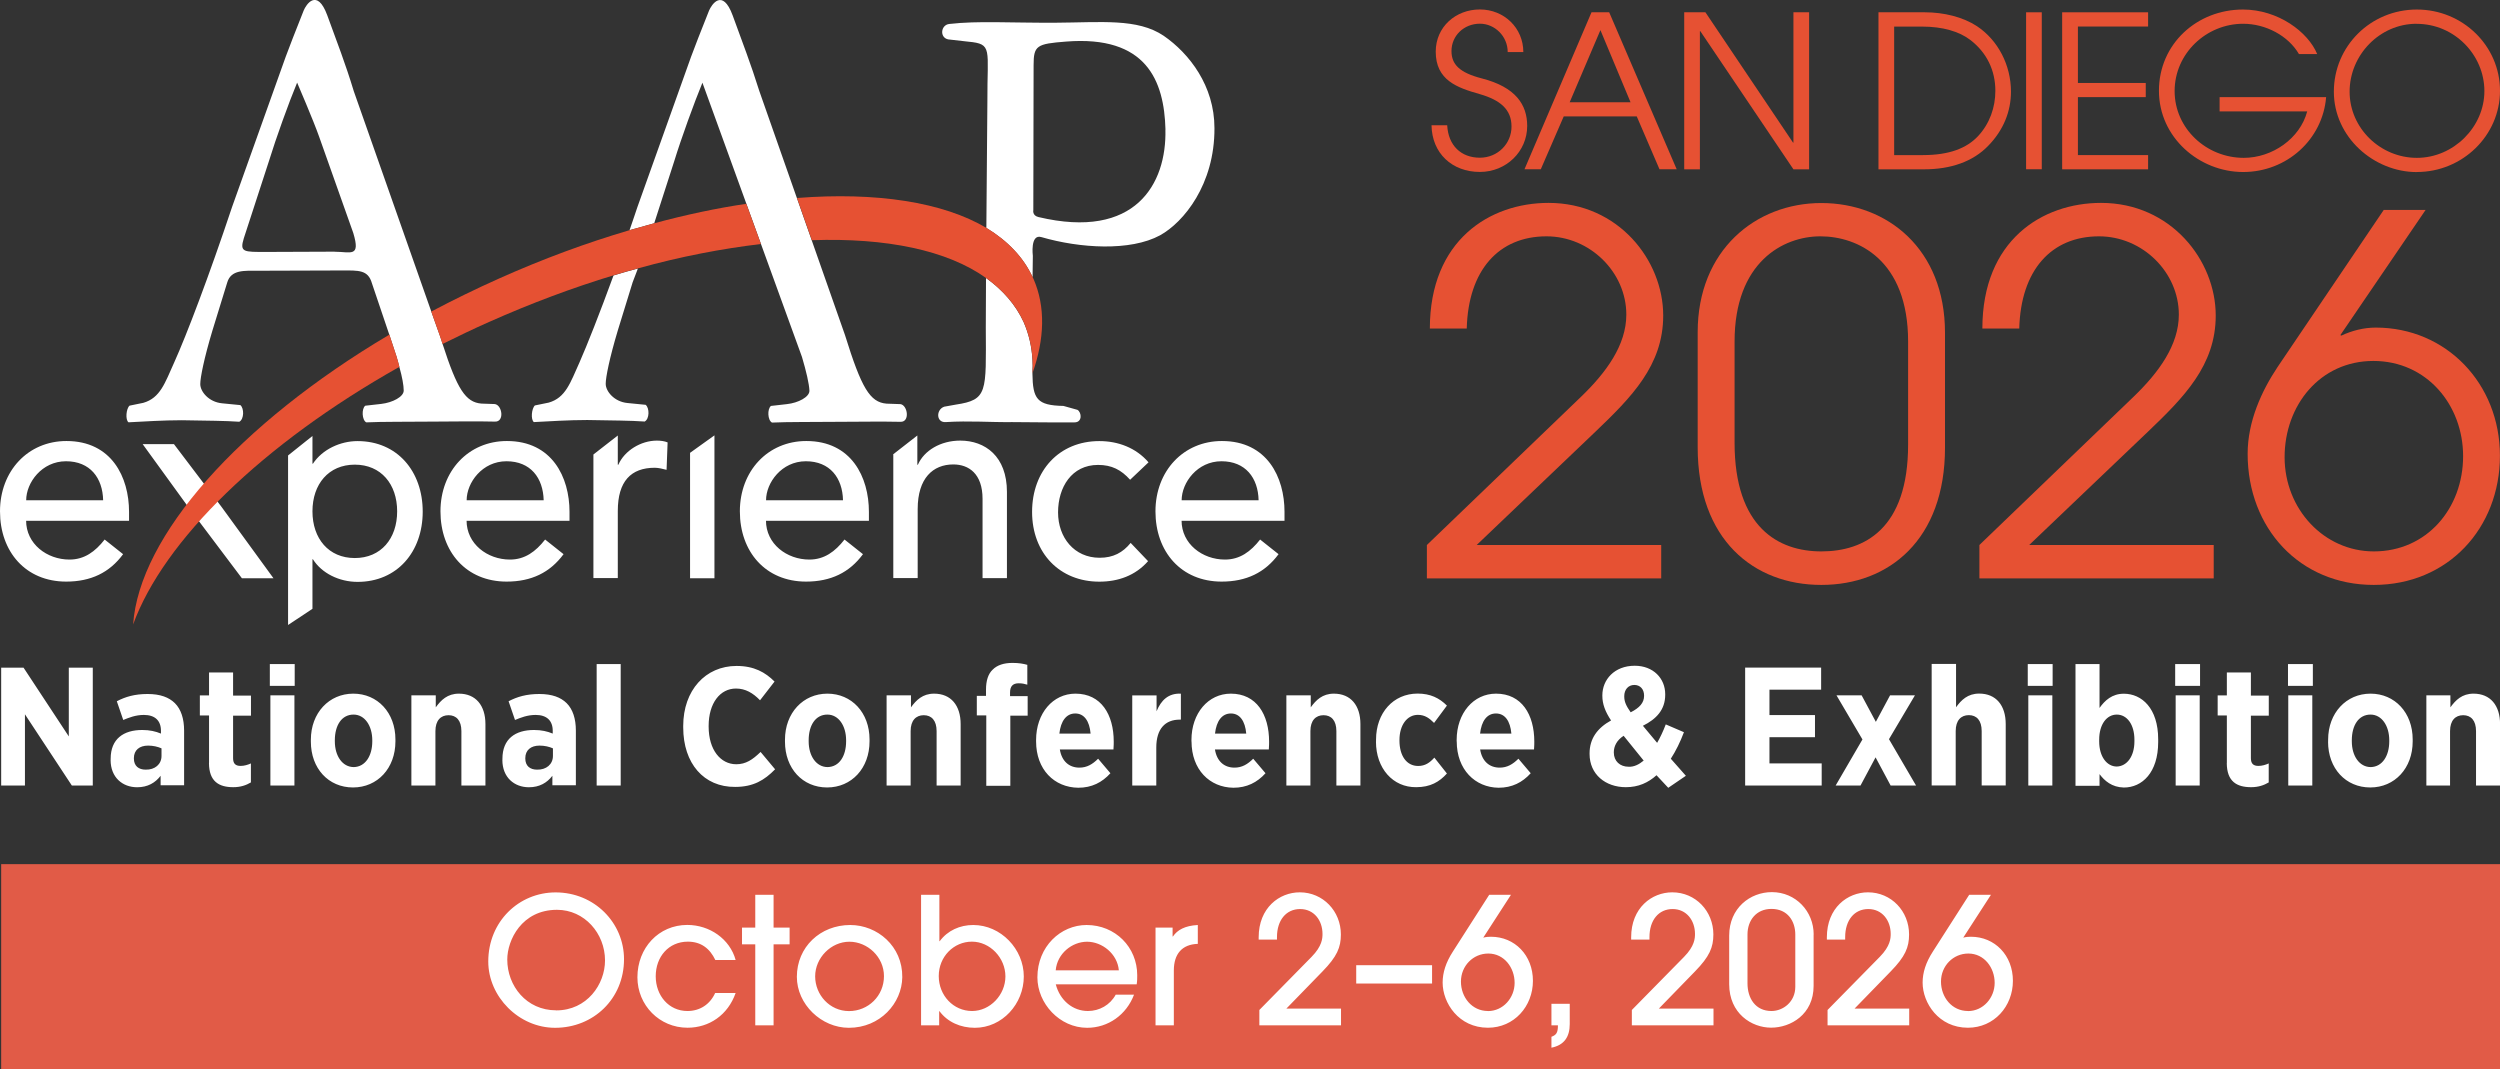 <?xml version="1.0" encoding="UTF-8"?>
<svg xmlns="http://www.w3.org/2000/svg" id="Layer_3" viewBox="0 0 361.89 154.77">
  <rect x="0" y="0" width="361.89" height="154.77" fill="#333333" stroke="none"/>
  <path d="M130.35,58.5l-2.01-.07c-2.41-.19-3.64-2.26-6.02-9.92l-12.4-35.32c-1.23-3.94-2.49-7.17-3.86-10.95-1.49-4.05-3.08-1.52-3.42-.71-.56,1.41-2.45,6.09-3.53,9.28l-6.83,19.13c-.37,1.15-.78,2.26-1.15,3.38,1.19-.33,2.38-.67,3.57-1l2.9-8.99c1-3.27,2.9-8.5,4.08-11.36l14.41,39.7c.63,2.12,1.04,3.9,1.08,4.9,0,.89-1.6,1.75-3.27,1.93l-2.3.26c-.56.45-.48,2.08.15,2.41,2.34-.11,5.76-.07,9.62-.11,3.6,0,5.72-.07,8.99,0,1.38.04,1.04-2.38,0-2.56M168.71,18.76c-.19-7.09-2.75-13.67-14.41-12.74-4.23.33-4.68.56-4.68,3.42l-.04,20.98s-.18.78.74,1c14.07,3.34,18.57-4.83,18.38-12.66M175.8,18.54c.04,8.17-4.46,13.63-7.87,15.52-4.31,2.34-11.59,1.89-17.19.26-1.64-.48-1.23,2.71-1.23,2.71l-.04,3.09c-1.34-2.9-3.63-5.26-6.65-7.1-.01,0-.02-.01-.04-.02l.15-18.36c-.04-7.58.82-8.28-2.78-8.61l-2.9-.33c-1.26-.26-1.08-2.08.15-2.23,4.23-.48,8.69-.15,15.34-.18,6.65-.04,11.92-.67,15.71,1.89,3.71,2.56,7.35,7.24,7.35,13.37M48.43,36.44c2.34,0,3.79.89,2.71-2.71l-4.94-13.93c-.82-2.34-3.19-7.84-3.19-7.84-1.19,2.86-3.08,8.1-4.08,11.36l-3.64,11.18c-.63,2.04,0,1.97,3.27,1.97l9.88-.04ZM71.67,58.5c1.04.19,1.38,2.6-.04,2.53-3.31-.08-5.39,0-8.99,0-3.86.04-7.28,0-9.62.11-.63-.33-.7-1.97-.15-2.41l2.3-.26c1.67-.19,3.27-1.04,3.27-1.93,0-.74-.22-1.97-.63-3.42-.11-.48-.26-.96-.41-1.49l-1.04-3.16-2.52-7.46c-.56-1.97-1.93-1.86-4.35-1.86l-12.11.04c-2,0-3.94-.18-4.49,1.71l-2.15,6.98c-1.19,3.97-1.75,6.76-1.75,7.72,0,1.08,1.23,2.6,3.16,2.78l2.64.26c.56.44.56,2.04-.15,2.41-2.08-.15-4.57-.15-8.32-.22-2.67,0-5.57.19-7.72.3-.48-.37-.34-1.97.15-2.41l2-.41c2.45-.71,3.12-2.86,4.46-5.83,1.78-3.94,5.05-12.52,8.39-22.54l6.83-19.13c1.08-3.19,2.97-7.87,3.53-9.29.33-.82,1.93-3.34,3.42.71,1.38,3.79,2.64,7.02,3.83,10.96l11.22,31.9,1.23,3.45c.15.45.3.86.41,1.26,2.12,6.57,3.34,8.43,5.61,8.62l2,.07ZM171.05,72.42c0-2.56,2.27-5.65,5.76-5.65s5.31,2.41,5.38,5.65h-11.14ZM171.05,75.39h14.89v-1.3c0-5.01-2.52-10.25-9.06-10.25-5.57,0-9.62,4.34-9.62,10.18s3.71,10.17,9.58,10.17c3.57,0,6.27-1.3,8.24-3.97l-2.67-2.12c-1.37,1.75-2.93,2.9-5.09,2.9-3.27,0-6.28-2.27-6.28-5.65v.04ZM166.26,66.93c-1.82-2.12-4.42-3.08-7.13-3.08-5.79,0-9.73,4.27-9.73,10.25s4.01,10.1,9.73,10.1c2.71,0,5.2-.86,7.06-2.97l-2.52-2.64c-1.15,1.41-2.53,2.15-4.49,2.15-3.68,0-6.02-2.93-6.02-6.57s1.97-6.87,5.79-6.87c1.97,0,3.34.7,4.64,2.15l2.67-2.53ZM129.31,65.78v17.9h3.53v-9.99c0-4.49,2.23-6.46,5.16-6.46,2.23,0,4.23,1.34,4.23,4.98v11.48h3.53v-12.48c0-5.16-3.16-7.43-6.76-7.43-2.86,0-5.24,1.45-6.13,3.49h-.08v-4.23l-3.53,2.75h.04ZM110.89,72.42c0-2.56,2.27-5.65,5.76-5.65s5.31,2.41,5.38,5.65h-11.14ZM110.89,75.39h14.89v-1.3c0-5.01-2.52-10.25-9.06-10.25-5.57,0-9.62,4.34-9.62,10.18s3.71,10.17,9.58,10.17c3.57,0,6.28-1.3,8.24-3.97l-2.67-2.12c-1.37,1.75-2.93,2.9-5.09,2.9-3.27,0-6.28-2.27-6.28-5.65v.04ZM103.42,83.71v-20.69l-3.53,2.53v18.16M85.9,83.68h3.53v-9.73c0-4.27,1.9-6.24,5.35-6.24.52,0,1.12.15,1.71.3l.15-3.97c-.45-.19-1-.26-1.56-.26-2.3,0-4.68,1.45-5.57,3.49h-.08v-4.23l-3.53,2.75v17.9ZM67.55,72.42c0-2.56,2.26-5.65,5.76-5.65s5.31,2.41,5.39,5.65h-11.14ZM67.55,75.39h14.89v-1.3c0-5.01-2.52-10.25-9.06-10.25-5.57,0-9.62,4.34-9.62,10.18s3.71,10.17,9.58,10.17c3.57,0,6.27-1.3,8.24-3.97l-2.67-2.12c-1.37,1.75-2.93,2.9-5.09,2.9-3.27,0-6.28-2.27-6.28-5.65v.04ZM45.23,74.02c0-3.94,2.34-6.76,6.13-6.76s6.13,2.82,6.13,6.76-2.34,6.76-6.13,6.76-6.13-2.82-6.13-6.76M41.7,90.47l3.53-2.34v-7.17h.07c1.26,2.01,3.79,3.27,6.46,3.27,5.72,0,9.43-4.34,9.43-10.17s-3.68-10.21-9.43-10.21c-2.49,0-5.09,1.19-6.46,3.27h-.07v-4.01l-3.53,2.82v24.55ZM35.02,83.71h4.57l-7.54-10.36-6.87-9.06h-4.53l6.57,9.06,7.8,10.36ZM3.79,72.42c0-2.56,2.27-5.65,5.76-5.65s5.31,2.41,5.38,5.65H3.79ZM3.79,75.39h14.89v-1.3c0-5.01-2.52-10.25-9.06-10.25-5.57,0-9.62,4.34-9.62,10.18s3.71,10.17,9.58,10.17c3.57,0,6.28-1.3,8.24-3.97l-2.67-2.12c-1.37,1.75-2.93,2.9-5.09,2.9-3.27,0-6.28-2.27-6.28-5.65v.04ZM155.94,59.32l-2-.56c-3.85-.07-4.44-1.02-4.49-4.69,0,0,0,.01,0,.01v-.18c.04-.63.04-1.26,0-1.86-.11-1.89-.52-3.68-1.26-5.39-1.15-2.52-3.01-4.64-5.42-6.39-.01,0-.03-.02-.04-.02l-.03,7.19c.04,9.36.3,10.44-4.35,11.14l-1.67.3c-1.19.41-1.19,2.3.19,2.23,3.53-.22,6.31.04,9.69,0,3.19,0,4.27.07,8.99.04,1.15,0,1.04-1.45.41-1.82M93.47,58.61c.56.45.56,2.04-.15,2.41-2.08-.15-4.57-.15-8.32-.22-2.67,0-5.57.19-7.72.3-.48-.37-.33-1.97.15-2.41l2-.41c2.45-.7,3.12-2.86,4.46-5.83,1.11-2.52,2.88-6.99,4.92-12.57.02,0,.04-.01.06-.02,1.17-.37,2.34-.69,3.47-.99l-.76,1.99-2.15,6.98c-1.19,3.97-1.75,6.76-1.75,7.72,0,1.08,1.23,2.6,3.16,2.78l2.64.26Z" fill="#fff"></path>
  <path d="M351.22,113.71h3.44v-7.88c0-1.54.77-2.3,1.9-2.3s1.86.77,1.86,2.3v7.88h3.48v-8.89c0-2.71-1.41-4.41-3.84-4.41-1.66,0-2.59.93-3.35,1.98v-1.74h-3.48v13.06ZM337.01,107.36v-.28c0-3.88,2.63-6.67,6.14-6.67s6.1,2.75,6.1,6.63v.28c0,3.88-2.59,6.67-6.14,6.67s-6.11-2.75-6.11-6.63M345.86,107.32v-.16c0-2.1-1.09-3.72-2.71-3.72-1.74,0-2.71,1.58-2.71,3.72v.16c0,2.1,1.09,3.72,2.75,3.72,1.66-.04,2.67-1.62,2.67-3.72M331.2,99.28h3.6v-3.15h-3.6v3.15ZM331.24,113.71h3.48v-13.06h-3.48v13.06ZM322.34,110.43c0,2.71,1.46,3.52,3.52,3.52,1.05,0,1.86-.28,2.55-.69v-2.75c-.44.2-.97.36-1.49.36-.77,0-1.09-.36-1.09-1.13v-6.14h2.59v-2.91h-2.59v-3.35h-3.48v3.32h-1.33v2.91h1.33v6.87ZM314.87,99.28h3.6v-3.15h-3.6v3.15ZM314.94,113.71h3.48v-13.06h-3.48v13.06ZM303.92,112.05v1.7h-3.48v-17.62h3.48v6.35c.77-1.09,1.82-2.06,3.52-2.06,2.59,0,4.97,2.1,4.97,6.59v.4c0,4.45-2.34,6.59-4.97,6.59-1.74-.04-2.79-.97-3.52-1.94M308.97,107.32v-.24c0-2.23-1.09-3.64-2.55-3.64s-2.55,1.41-2.55,3.64v.24c0,2.23,1.13,3.64,2.55,3.64,1.46-.04,2.55-1.46,2.55-3.64M293.53,99.28h3.6v-3.15h-3.6v3.15ZM293.61,113.71h3.48v-13.06h-3.48v13.06ZM279.62,96.12v17.58h3.48v-7.88c0-1.54.77-2.3,1.9-2.3s1.86.77,1.86,2.3v7.88h3.48v-8.89c0-2.71-1.41-4.41-3.84-4.41-1.66,0-2.59.93-3.35,1.98v-6.27h-3.52ZM273.6,100.65l-2.06,3.84-2.06-3.84h-3.64l3.76,6.39-3.88,6.67h3.6l2.18-4.08,2.18,4.08h3.68l-3.92-6.71,3.76-6.35h-3.6ZM252.62,96.65v17.06h11.08v-3.2h-7.56v-3.8h6.59v-3.2h-6.59v-3.68h7.48v-3.19h-11ZM239.8,112.21c-1.21,1.09-2.63,1.74-4.45,1.74-2.95,0-5.25-1.86-5.25-4.81v-.08c0-2.14,1.13-3.68,3.11-4.77-.85-1.29-1.26-2.38-1.26-3.56v-.08c0-2.26,1.74-4.28,4.69-4.28,2.67,0,4.41,1.82,4.41,4.12v.08c0,2.18-1.29,3.52-3.23,4.49l2.06,2.47c.44-.77.85-1.62,1.25-2.67l2.63,1.13c-.53,1.41-1.17,2.71-1.9,3.84l2.18,2.47-2.55,1.74-1.7-1.82ZM237.94,110.11l-2.91-3.6c-1.01.65-1.42,1.54-1.42,2.38v.04c0,1.25.89,2.06,2.14,2.06.77.04,1.5-.32,2.18-.89M237.99,100.73v-.04c0-.93-.57-1.54-1.41-1.54-.89,0-1.46.69-1.46,1.62v.04c0,.77.28,1.37.93,2.3,1.29-.65,1.94-1.38,1.94-2.38M210.86,107.32v-.2c0-3.88,2.43-6.71,5.7-6.71,3.72,0,5.54,3.03,5.54,6.95,0,.2,0,.61-.04,1.13h-7.8c.28,1.74,1.37,2.63,2.83,2.63,1.09,0,1.9-.49,2.71-1.29l1.78,2.1c-1.21,1.34-2.71,2.1-4.65,2.1-3.4-.04-6.06-2.63-6.06-6.71M218.78,106.19c-.16-1.82-.93-2.91-2.23-2.91s-2.1,1.09-2.3,2.91h4.53ZM199.18,107.36c0,3.88,2.47,6.63,5.82,6.59,2.06,0,3.36-.77,4.45-1.98l-1.82-2.3c-.65.73-1.33,1.21-2.34,1.21-1.7,0-2.71-1.5-2.71-3.68v-.08c0-2.14,1.09-3.64,2.67-3.64,1.05,0,1.7.53,2.34,1.17l1.86-2.51c-1.09-1.09-2.38-1.74-4.24-1.74-3.52,0-6.02,2.79-6.02,6.67v.28ZM186.21,100.65v13.06h3.48v-7.88c0-1.54.77-2.3,1.9-2.3s1.86.77,1.86,2.3v7.88h3.48v-8.89c0-2.71-1.41-4.41-3.84-4.41-1.66,0-2.59.93-3.35,1.98v-1.74h-3.52ZM172.47,107.32v-.2c0-3.88,2.43-6.71,5.7-6.71,3.72,0,5.54,3.03,5.54,6.95,0,.2,0,.61-.04,1.13h-7.8c.28,1.74,1.37,2.63,2.83,2.63,1.09,0,1.9-.49,2.71-1.29l1.78,2.1c-1.21,1.34-2.71,2.1-4.65,2.1-3.44-.04-6.06-2.63-6.06-6.71M180.4,106.19c-.16-1.82-.93-2.91-2.22-2.91s-2.1,1.09-2.3,2.91h4.53ZM163.9,100.65v13.06h3.48v-5.5c0-2.71,1.29-4.04,3.4-4.04h.16v-3.76c-1.82-.08-2.87.97-3.52,2.55v-2.3h-3.52ZM149.98,107.32v-.2c0-3.88,2.43-6.71,5.7-6.71,3.72,0,5.54,3.03,5.54,6.95,0,.2,0,.61-.04,1.13h-7.76c.28,1.74,1.38,2.63,2.83,2.63,1.09,0,1.9-.49,2.71-1.29l1.78,2.1c-1.21,1.34-2.71,2.1-4.65,2.1-3.48-.04-6.11-2.63-6.11-6.71M157.87,106.19c-.16-1.82-.93-2.91-2.22-2.91s-2.1,1.09-2.3,2.91h4.53ZM142.77,103.56v10.19h3.48v-10.15h2.51v-2.83h-2.55v-.53c0-.93.44-1.33,1.25-1.33.49,0,.85.08,1.25.2v-2.87c-.57-.16-1.21-.28-2.14-.28-1.25,0-2.23.32-2.87.97-.65.61-.97,1.58-.97,2.91v.89h-1.33v2.83h1.37ZM128.34,100.65v13.06h3.48v-7.88c0-1.54.77-2.3,1.9-2.3s1.86.77,1.86,2.3v7.88h3.48v-8.89c0-2.71-1.41-4.41-3.84-4.41-1.66,0-2.59.93-3.35,1.98v-1.74h-3.52ZM113.63,107.36v-.28c0-3.88,2.63-6.67,6.14-6.67s6.1,2.75,6.1,6.63v.28c0,3.88-2.59,6.67-6.14,6.67s-6.1-2.75-6.1-6.63M122.48,107.32v-.16c0-2.1-1.09-3.72-2.71-3.72-1.74,0-2.71,1.58-2.71,3.72v.16c0,2.1,1.09,3.72,2.75,3.72,1.7-.04,2.67-1.62,2.67-3.72M98.9,105.3c0,5.22,2.99,8.65,7.52,8.61,2.63,0,4.24-.97,5.78-2.55l-2.1-2.51c-1.17,1.13-2.14,1.78-3.52,1.78-2.26,0-4-2.06-4-5.46v-.08c0-3.31,1.66-5.42,3.96-5.42,1.37,0,2.47.65,3.48,1.7l2.1-2.71c-1.33-1.33-2.95-2.26-5.5-2.26-4.49,0-7.72,3.52-7.72,8.69v.2ZM86.37,113.71h3.48v-17.58h-3.48v17.58ZM72.73,109.99v-.16c0-2.87,1.86-4.16,4.57-4.16,1.09,0,1.94.2,2.71.52v-.4c0-1.5-.89-2.3-2.47-2.3-1.21,0-2.18.4-2.99.73l-.93-2.71c1.25-.65,2.59-1.05,4.45-1.05s3.11.49,3.96,1.33c.89.89,1.33,2.26,1.33,3.96v7.92h-3.4v-1.37c-.77,1.01-1.86,1.66-3.4,1.66-2.1,0-3.84-1.41-3.84-3.96M80.04,109.42v-1.09c-.52-.24-1.21-.4-1.94-.4-1.25,0-2.06.65-2.06,1.82v.04c0,1.09.69,1.62,1.7,1.62,1.33.04,2.3-.77,2.3-1.98M59.55,100.65v13.06h3.48v-7.88c0-1.54.77-2.3,1.9-2.3s1.86.77,1.86,2.3v7.88h3.48v-8.89c0-2.71-1.41-4.41-3.84-4.41-1.66,0-2.59.93-3.35,1.98v-1.74h-3.52ZM45,107.36v-.28c0-3.88,2.63-6.67,6.14-6.67s6.1,2.75,6.1,6.63v.28c0,3.88-2.59,6.67-6.14,6.67s-6.1-2.75-6.1-6.63M53.89,107.32v-.16c0-2.1-1.09-3.72-2.71-3.72-1.74,0-2.71,1.58-2.71,3.72v.16c0,2.1,1.09,3.72,2.75,3.72,1.66-.04,2.67-1.62,2.67-3.72M39.06,99.28h3.6v-3.15h-3.6v3.15ZM39.14,113.71h3.48v-13.06h-3.48v13.06ZM30.25,110.43c0,2.71,1.46,3.52,3.52,3.52,1.05,0,1.86-.28,2.55-.69v-2.75c-.44.2-.97.36-1.49.36-.77,0-1.09-.36-1.09-1.13v-6.14h2.59v-2.91h-2.59v-3.35h-3.48v3.32h-1.33v2.91h1.33v6.87ZM16.02,109.99v-.16c0-2.87,1.86-4.16,4.57-4.16,1.09,0,1.94.2,2.71.52v-.4c0-1.5-.89-2.3-2.47-2.3-1.21,0-2.18.4-2.99.73l-.93-2.71c1.25-.65,2.59-1.05,4.45-1.05s3.11.49,3.96,1.33c.89.89,1.33,2.26,1.33,3.96v7.92h-3.4v-1.37c-.77,1.01-1.86,1.66-3.4,1.66-2.1,0-3.84-1.41-3.84-3.96M23.38,109.42v-1.09c-.53-.24-1.21-.4-1.94-.4-1.25,0-2.06.65-2.06,1.82v.04c0,1.09.69,1.62,1.7,1.62,1.33.04,2.3-.77,2.3-1.98M9.96,96.65v9.95l-6.55-9.95H.17v17.06h3.44v-10.31l6.79,10.31h3.03v-17.06h-3.48Z" fill="#fff"></path>
  <path d="M206.55,83.73v-4.84l22.3-21.44c3.68-3.54,6.57-7.51,6.57-11.91,0-6.14-5.27-11.33-11.55-11.33-6.93,0-11.33,4.91-11.55,13.35h-5.34c0-12.78,8.66-18.19,17.18-18.19,10.1,0,16.6,8.3,16.6,16.31,0,7.22-4.62,11.84-9.82,16.82l-17.18,16.39h26.71v4.84h-33.92Z" fill="#e65133"></path>
  <path d="M276.21,49.44c0-11.84-7.29-15.23-12.7-15.23s-12.42,3.75-12.42,15.23v14.65c0,12.27,6.35,15.73,12.56,15.73s12.56-3.25,12.56-15.45v-14.94ZM281.55,64.82c0,13.28-8.09,19.85-17.9,19.85s-17.9-6.57-17.9-19.92v-16.67c0-11.84,8.37-18.69,17.9-18.69s17.9,6.64,17.9,18.77v16.67Z" fill="#e65133"></path>
  <path d="M286.53,83.73v-4.84l22.3-21.44c3.68-3.54,6.57-7.51,6.57-11.91,0-6.14-5.27-11.33-11.55-11.33-6.93,0-11.33,4.91-11.55,13.35h-5.34c0-12.78,8.66-18.19,17.18-18.19,10.1,0,16.6,8.3,16.6,16.31,0,7.22-4.62,11.84-9.82,16.82l-17.18,16.39h26.71v4.84h-33.92Z" fill="#e65133"></path>
  <path d="M356.55,66.04c0-7.43-5.27-13.79-12.99-13.79s-12.85,6.42-12.85,13.93,5.7,13.64,12.92,13.64c7.65,0,12.92-6.21,12.92-13.79M338.93,48.58c1.52-.72,3.25-1.16,4.98-1.16,10.18,0,17.97,8.09,17.97,18.55s-7.51,18.7-18.26,18.7-18.26-8.23-18.26-18.98c0-4.69,2.02-9.09,4.33-12.56l15.37-22.74h6.06l-12.34,18.12.14.07Z" fill="#e65133"></path>
  <path d="M218.25,7.55c0-2.33-1.9-4.12-4.02-4.12-2.33,0-4.12,1.75-4.12,3.96,0,1.94,1.17,3.13,4.39,3.96,4.91,1.26,6.57,3.81,6.57,6.88,0,3.71-3.04,6.66-6.85,6.66-4.02,0-6.94-2.7-7-6.76h2.27c.15,2.92,2,4.7,4.73,4.7,2.58,0,4.58-2.03,4.58-4.51s-1.63-3.84-4.61-4.7c-3.25-.92-6.36-2-6.36-6.14,0-3.59,2.89-6.11,6.39-6.11s6.29,2.67,6.29,6.17h-2.27Z" fill="#e65133"></path>
  <path d="M231.67,4.36l4.36,10.44h-8.81l4.45-10.44ZM230.38,1.78l-9.7,22.72h2.36l3.32-7.65h10.57l3.29,7.65h2.49l-9.77-22.72h-2.55Z" fill="#e65133"></path>
  <polygon points="259.61 1.78 259.61 20.64 259.55 20.64 246.87 1.78 243.8 1.78 243.8 24.51 246.07 24.51 246.07 4.51 246.13 4.51 259.61 24.51 261.88 24.51 261.88 1.78 259.61 1.78" fill="#e65133"></polygon>
  <path d="M278.37,22.45c3.78,0,6.3-.98,7.95-2.73,1.72-1.84,2.52-4.21,2.52-6.57,0-2.95-1.23-5.53-3.63-7.37-1.6-1.23-4.02-1.93-6.94-1.93h-4.08v18.61h4.18ZM271.92,24.51V1.78h6.72c2.73,0,5.5.68,7.52,2,3.07,2.03,4.94,5.65,4.94,9.49,0,2.83-1.07,5.56-3.29,7.83-2.21,2.3-5.44,3.41-9.28,3.41h-6.63Z" fill="#e65133"></path>
  <rect x="293.29" y="1.78" width="2.27" height="22.72" fill="#e65133"></rect>
  <polygon points="298.51 1.78 298.51 24.51 310.95 24.51 310.95 22.45 300.79 22.45 300.79 14.06 310.61 14.06 310.61 12.01 300.79 12.01 300.79 3.84 310.95 3.84 310.95 1.78 298.51 1.78" fill="#e65133"></polygon>
  <path d="M321.3,16.12v-2.06h15.42c-.49,6.11-5.68,10.84-12.01,10.84s-12.19-4.98-12.19-11.76,5.5-11.76,12.16-11.76c5.1,0,9.43,3.25,10.75,6.45h-2.64c-1.56-2.67-4.82-4.39-8.08-4.39-5.34,0-9.92,4.3-9.92,9.74s4.61,9.67,10.01,9.67c4.12,0,8.14-2.79,9.18-6.72h-12.68Z" fill="#e65133"></path>
  <path d="M349.82,3.44c-5.37,0-9.7,4.54-9.7,9.83s4.45,9.58,9.74,9.58,9.77-4.45,9.77-9.67-4.33-9.73-9.8-9.73M349.85,24.91c-6.2,0-12.01-5.04-12.01-11.64s5.34-11.89,12.01-11.89,12.04,5.28,12.04,11.76-5.43,11.76-12.04,11.76" fill="#e65133"></path>
  <path d="M57.82,53.11c-.11-.48-.26-.96-.41-1.49l-1.04-3.16v-.02s-.04.02-.04.02c-21.8,12.93-36.17,29.15-37.06,41.93,4.42-12.14,18.68-26.11,38.55-37.29Z" fill="#e65133"></path>
  <path d="M108.04,29.5c-4.27.63-8.75,1.58-13.34,2.82-1.19.33-2.38.67-3.57,1-6.2,1.82-12.55,4.16-18.94,7.02-3.34,1.49-6.57,3.08-9.69,4.72l-.07.04,1.22,3.45c.15.45.3.86.41,1.26,0,0,0,0,0,0l.07-.05c2.19-1.08,4.38-2.15,6.68-3.16,6.09-2.71,12.14-4.97,18.05-6.76,1.19-.37,2.38-.7,3.53-1,6.17-1.72,12.16-2.85,17.76-3.52l-2.12-5.83Z" fill="#e65133"></path>
  <path d="M149.44,54.08c1.78-5.01,1.93-9.69.15-13.74-.04-.04-.04-.07-.07-.15-1.34-2.93-3.64-5.31-6.68-7.17-6.34-3.78-16.02-5.25-27.47-4.36l2.15,6.11h.04c10.73-.37,19.57,1.45,25.22,5.5,2.41,1.75,4.27,3.86,5.42,6.39.74,1.71,1.15,3.49,1.26,5.38.04.6.04,1.23,0,1.86v.18Z" fill="#e65133"></path>
  <rect x=".17" y="125.09" width="361.72" height="29.68" fill="#e15b47"></rect>
  <path d="M284.88,146.35c-2.33,0-3.91-1.99-3.91-4.26s1.76-4.06,3.96-4.06c2.32,0,3.81,2.07,3.81,4.24s-1.66,4.09-3.86,4.09M288.19,129.53h-3.14l-5.26,8.22c-1.02,1.58-1.48,3.04-1.48,4.49,0,2.94,2.32,6.53,6.56,6.53,3.78,0,6.51-3.09,6.51-6.79s-2.63-6.38-6.07-6.38c-.38,0-.69.02-1.12.13l4.01-6.2ZM276.37,148.42v-2.42h-7.91l5.24-5.39c2.09-2.14,2.65-3.47,2.65-5.34,0-3.37-2.57-6.1-5.95-6.1-2.96,0-5.95,2.24-5.95,6.51v.33h2.65v-.36c0-2.45,1.33-4.06,3.35-4.06s3.24,1.66,3.24,3.6c0,.64-.05,1.76-1.58,3.32l-7.56,7.69v2.22h11.82ZM259.88,142.85c0,2.17-1.76,3.5-3.45,3.5-2.32,0-3.47-1.84-3.47-4.01v-7.07c0-2.02,1.25-3.7,3.47-3.7,2.37,0,3.45,1.81,3.45,3.7v7.58ZM262.54,135.27c0-3.35-2.6-6.13-6.05-6.13-3.14,0-6.18,2.3-6.18,6.3v7.02c0,4.24,3.24,6.3,6.07,6.3s6.15-1.91,6.15-6.05v-7.45ZM248.04,148.42v-2.42h-7.91l5.24-5.39c2.09-2.14,2.65-3.47,2.65-5.34,0-3.37-2.57-6.1-5.95-6.1-2.96,0-5.95,2.24-5.95,6.51v.33h2.65v-.36c0-2.45,1.33-4.06,3.35-4.06s3.24,1.66,3.24,3.6c0,.64-.05,1.76-1.58,3.32l-7.56,7.69v2.22h11.82ZM224.58,151.66c1.81-.36,2.65-1.53,2.65-3.42v-2.93h-2.65v3.11h.94c0,1.1-.25,1.4-.94,1.66v1.58ZM215.39,146.35c-2.32,0-3.91-1.99-3.91-4.26s1.76-4.06,3.96-4.06c2.32,0,3.81,2.07,3.81,4.24s-1.66,4.09-3.86,4.09M218.71,129.53h-3.14l-5.26,8.22c-1.02,1.58-1.48,3.04-1.48,4.49,0,2.94,2.32,6.53,6.56,6.53,3.78,0,6.51-3.09,6.51-6.79s-2.63-6.38-6.07-6.38c-.38,0-.69.02-1.12.13l4.01-6.2ZM207.3,139.72h-10.98v2.65h10.98v-2.65ZM194.12,148.42v-2.42h-7.91l5.24-5.39c2.09-2.14,2.65-3.47,2.65-5.34,0-3.37-2.58-6.1-5.95-6.1-2.96,0-5.95,2.24-5.95,6.51v.33h2.65v-.36c0-2.45,1.33-4.06,3.35-4.06s3.24,1.66,3.24,3.6c0,.64-.05,1.76-1.58,3.32l-7.56,7.69v2.22h11.82ZM169.92,148.42v-7.94c0-2.37,1.17-3.78,3.47-3.85v-2.73c-1.86.1-2.96.71-3.6,1.66h-.05v-1.28h-2.47v14.14h2.65ZM164.54,142.5c.08-.48.08-.89.08-1.33,0-4.06-3.17-7.27-7.33-7.27-3.75,0-7.12,3.11-7.12,7.58,0,3.78,3.22,7.3,7.2,7.3,3.04,0,5.69-1.88,6.79-4.8h-2.65c-.82,1.51-2.37,2.37-4.03,2.37-2.17,0-4.03-1.51-4.65-3.86h11.72ZM152.82,140.46c.21-2.43,2.37-4.14,4.54-4.14s4.39,1.74,4.6,4.14h-9.14ZM140.72,146.35c-2.71,0-4.83-2.25-4.83-5.06s2.17-4.98,4.8-4.98,4.85,2.35,4.85,5.03-2.22,5.01-4.83,5.01M135.95,148.42v-2.04h.05c1.17,1.58,3.06,2.4,5.11,2.4,3.98,0,7.09-3.47,7.09-7.43s-3.32-7.45-7.32-7.45c-1.92,0-3.7.79-4.85,2.34h-.05v-6.71h-2.65v18.89h2.63ZM127.96,141.3c0,2.86-2.27,5.06-5.06,5.06s-4.9-2.35-4.9-5.03,2.3-5.01,4.95-5.01,5.01,2.22,5.01,4.98M130.61,141.45c.05-4.49-3.62-7.55-7.53-7.55-4.34,0-7.73,3.19-7.73,7.5,0,3.98,3.55,7.38,7.53,7.38,4.52,0,7.68-3.55,7.73-7.32M111.98,148.42v-11.72h2.32v-2.42h-2.32v-4.75h-2.65v4.75h-1.92v2.42h1.92v11.72h2.65ZM103.52,143.75c-.74,1.63-2.19,2.6-4.01,2.6-2.68,0-4.59-2.22-4.59-5.03s1.86-5.01,4.65-5.01c1.92,0,3.19,1,3.98,2.66h2.94c-.84-3.06-3.78-5.08-7-5.08-4.14,0-7.22,3.32-7.22,7.58,0,4.04,3.19,7.3,7.25,7.3,3.14,0,5.85-1.84,6.97-5.03h-2.96ZM90.33,138.85c0-5.26-4.28-9.67-9.9-9.67-5.31,0-9.75,4.21-9.75,10,0,5.11,4.44,9.6,9.67,9.6,5.57,0,9.98-4.21,9.98-9.93M80.5,146.25c-4.31,0-7.07-3.55-7.07-7.35,0-2.81,2.09-7.2,7.2-7.2,3.98,0,6.95,3.42,6.95,7.33,0,3.45-2.6,7.23-7.07,7.23" fill="#fff"></path>
</svg>
